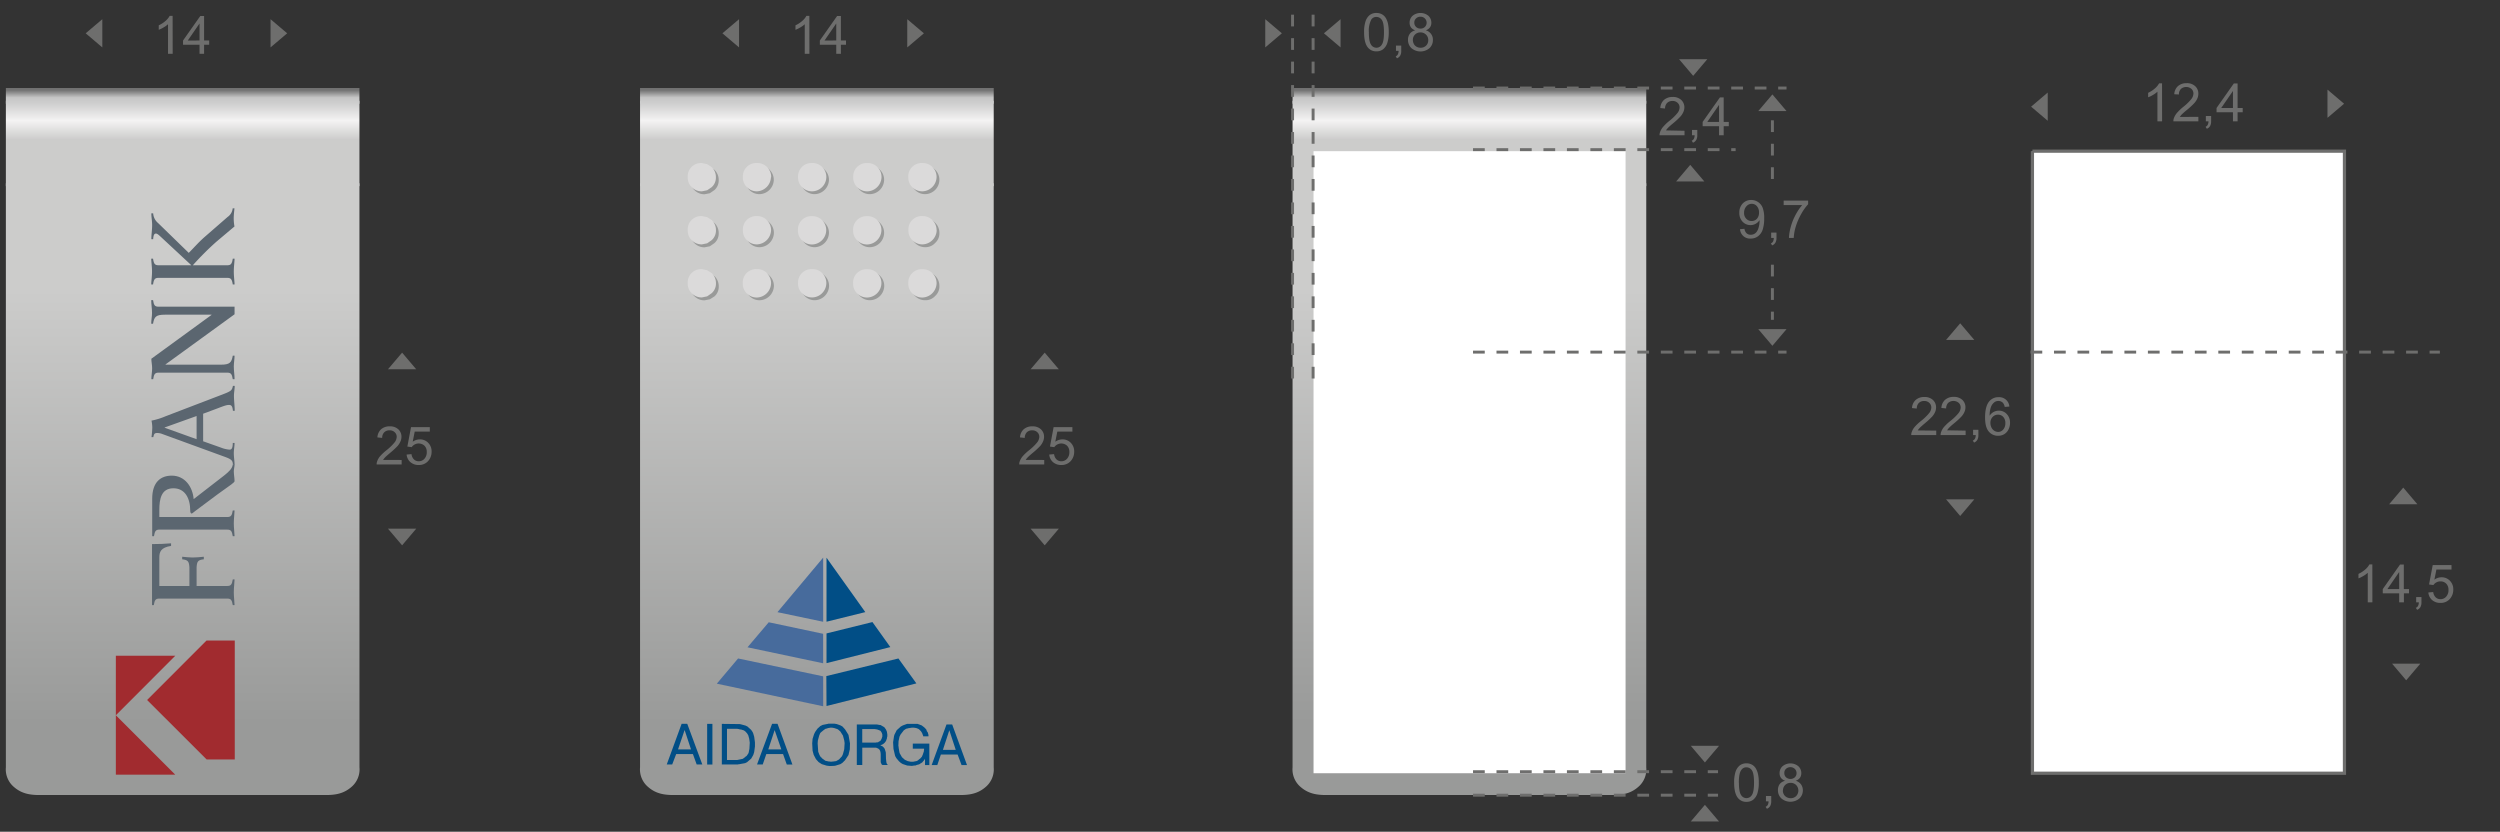 <svg xmlns="http://www.w3.org/2000/svg" xmlns:xlink="http://www.w3.org/1999/xlink" viewBox="0 0 852.01 283.46"><rect x="0" y="0" width="852.01" height="283.46" fill="#333333" stroke="none"/><defs><linearGradient id="a" x1="500.78" y1="249.36" x2="500.78" y2="190.18" gradientTransform="matrix(1, 0, 0, -1, 0, 284.54)" gradientUnits="userSpaceOnUse"><stop offset="0" stop-color="#cecece"/><stop offset="0.1" stop-color="#f4f3f3"/><stop offset="0.21" stop-color="#cccccb"/></linearGradient><linearGradient id="b" x1="500.78" y1="253.78" x2="500.78" y2="249.36" gradientTransform="matrix(1, 0, 0, -1, 0, 284.54)" gradientUnits="userSpaceOnUse"><stop offset="0" stop-color="#737373"/><stop offset="0.57" stop-color="#c6c6c6"/><stop offset="1" stop-color="#cecece"/></linearGradient><linearGradient id="c" x1="500.78" y1="38.13" x2="500.78" y2="185.85" gradientTransform="matrix(1, 0, 0, -1, 0, 284.54)" gradientUnits="userSpaceOnUse"><stop offset="0" stop-color="#999a99"/><stop offset="1" stop-color="#cccccb"/></linearGradient><linearGradient id="d" x1="278.4" y1="249.36" x2="278.4" y2="190.18" xlink:href="#a"/><linearGradient id="e" x1="278.4" y1="253.78" x2="278.4" y2="249.36" xlink:href="#b"/><linearGradient id="f" x1="278.4" y1="38.13" x2="278.4" y2="185.85" xlink:href="#c"/><linearGradient id="g" x1="62.23" y1="249.36" x2="62.23" y2="190.18" xlink:href="#a"/><linearGradient id="h" x1="62.23" y1="253.78" x2="62.23" y2="249.36" xlink:href="#b"/><linearGradient id="i" x1="62.23" y1="38.13" x2="62.23" y2="185.85" xlink:href="#c"/></defs><path d="M561.05,63.44V34.35H440.51V63.44Z" style="fill:url(#a)"/><path d="M561.05,35.34V30H440.51v5.34Z" style="fill:url(#b)"/><path d="M561.05,62.45H440.51V261.52a7.84,7.84,0,0,0,2.78,6.71c2.66,2.32,5.6,2.72,8.73,2.72h97.52c3.12,0,6.07-.4,8.73-2.72a7.84,7.84,0,0,0,2.78-6.71Z" style="fill:url(#c)"/><path d="M338.66,63.44V34.35H218.13V63.44Z" style="fill:url(#d)"/><path d="M338.66,35.34V30H218.13v5.34Z" style="fill:url(#e)"/><path d="M338.66,62.45H218.13V261.52a7.84,7.84,0,0,0,2.78,6.71c2.65,2.32,5.6,2.72,8.73,2.72h97.51c3.13,0,6.08-.4,8.74-2.72a7.85,7.85,0,0,0,2.77-6.71Z" style="fill:url(#f)"/><path d="M122.5,63.44V34.35H2V63.44Z" style="fill:url(#g)"/><path d="M122.5,35.34V30H2v5.34Z" style="fill:url(#h)"/><path d="M122.5,62.45H2V261.52a7.84,7.84,0,0,0,2.78,6.71c2.66,2.32,5.6,2.72,8.73,2.72H111c3.13,0,6.07-.4,8.73-2.72a7.84,7.84,0,0,0,2.78-6.71Z" style="fill:url(#i)"/><polygon points="29.2 11.35 34.87 16.16 34.87 6.54 29.2 11.35" style="fill:#6e6e6d"/><polygon points="97.87 11.35 92.2 16.16 92.2 6.54 97.87 11.35" style="fill:#6e6e6d"/><polygon points="137.04 185.85 141.85 180.18 132.22 180.18 137.04 185.85" style="fill:#6e6e6d"/><polygon points="137.04 120.18 141.85 125.85 132.22 125.85 137.04 120.18" style="fill:#6e6e6d"/><path d="M58.85,18.34H57.26V8.25a7.88,7.88,0,0,1-1.49,1.09,10.14,10.14,0,0,1-1.67.82V8.63a9.29,9.29,0,0,0,2.32-1.51A6.14,6.14,0,0,0,57.83,5.4h1Z" style="fill:#6e6e6d"/><path d="M68,18.34V15.25H62.38V13.8l5.88-8.35h1.29V13.8h1.74v1.45H69.55v3.09Zm0-4.54V8l-4,5.81Z" style="fill:#6e6e6d"/><polygon points="246.2 11.35 251.87 16.16 251.87 6.54 246.2 11.35" style="fill:#6e6e6d"/><polygon points="314.87 11.35 309.2 16.16 309.2 6.54 314.87 11.35" style="fill:#6e6e6d"/><path d="M275.85,18.34h-1.59V8.25a7.88,7.88,0,0,1-1.49,1.09,10.14,10.14,0,0,1-1.67.82V8.63a9.29,9.29,0,0,0,2.32-1.51,6.14,6.14,0,0,0,1.41-1.72h1Z" style="fill:#6e6e6d"/><path d="M285,18.34V15.25h-5.59V13.8l5.88-8.35h1.29V13.8h1.74v1.45h-1.74v3.09Zm0-4.54V8l-4,5.81Z" style="fill:#6e6e6d"/><path d="M136.88,156.76v1.52h-8.52a2.78,2.78,0,0,1,.19-1.1,5.57,5.57,0,0,1,1-1.71,17,17,0,0,1,2.07-1.95,17.59,17.59,0,0,0,2.84-2.73,3.27,3.27,0,0,0,.74-1.9,2.12,2.12,0,0,0-.68-1.59,2.4,2.4,0,0,0-1.75-.64,2.47,2.47,0,0,0-1.83.68,2.6,2.6,0,0,0-.69,1.9l-1.63-.17a4,4,0,0,1,1.26-2.77,4.27,4.27,0,0,1,2.93-1,4.1,4.1,0,0,1,2.93,1,3.39,3.39,0,0,1,1.08,2.55,3.83,3.83,0,0,1-.31,1.52A6.35,6.35,0,0,1,135.5,152a26.74,26.74,0,0,1-2.44,2.26c-.95.8-1.56,1.34-1.83,1.63a5.53,5.53,0,0,0-.67.85Z" style="fill:#6e6e6d"/><path d="M138.58,154.91l1.66-.14a3,3,0,0,0,.85,1.82,2.32,2.32,0,0,0,1.63.61,2.5,2.5,0,0,0,1.93-.86,3.21,3.21,0,0,0,.79-2.28,2.92,2.92,0,0,0-.76-2.14,2.92,2.92,0,0,0-3.37-.43,2.71,2.71,0,0,0-1,.9l-1.48-.2,1.25-6.62h6.4v1.52h-5.14l-.69,3.46a4.17,4.17,0,0,1,2.43-.81,3.85,3.85,0,0,1,2.85,1.17,4.1,4.1,0,0,1,1.16,3,4.69,4.69,0,0,1-1,3,4.09,4.09,0,0,1-3.38,1.56,4.13,4.13,0,0,1-2.87-1A3.8,3.8,0,0,1,138.58,154.91Z" style="fill:#6e6e6d"/><polygon points="356.04 185.85 360.85 180.18 351.23 180.18 356.04 185.85" style="fill:#6e6e6d"/><polygon points="356.04 120.18 360.85 125.85 351.23 125.85 356.04 120.18" style="fill:#6e6e6d"/><path d="M355.88,156.76v1.52h-8.52a2.78,2.78,0,0,1,.19-1.1,5.77,5.77,0,0,1,1-1.71,17,17,0,0,1,2.07-1.95,17.59,17.59,0,0,0,2.84-2.73,3.27,3.27,0,0,0,.74-1.9,2.12,2.12,0,0,0-.68-1.59,2.4,2.4,0,0,0-1.75-.64,2.47,2.47,0,0,0-1.83.68,2.6,2.6,0,0,0-.69,1.9l-1.63-.17a4,4,0,0,1,1.26-2.77,4.27,4.27,0,0,1,2.93-1,4.1,4.1,0,0,1,2.93,1,3.39,3.39,0,0,1,1.08,2.55,3.83,3.83,0,0,1-.31,1.52A5.84,5.84,0,0,1,354.5,152a26.74,26.74,0,0,1-2.44,2.26c-.95.8-1.56,1.34-1.83,1.63a5.53,5.53,0,0,0-.67.85Z" style="fill:#6e6e6d"/><path d="M357.58,154.91l1.66-.14a3,3,0,0,0,.85,1.82,2.32,2.32,0,0,0,1.63.61,2.5,2.5,0,0,0,1.93-.86,3.21,3.21,0,0,0,.79-2.28,2.92,2.92,0,0,0-.76-2.14,2.92,2.92,0,0,0-3.37-.43,2.71,2.71,0,0,0-1,.9l-1.48-.2,1.25-6.62h6.4v1.52h-5.14l-.69,3.46a4.17,4.17,0,0,1,2.43-.81,3.85,3.85,0,0,1,2.85,1.17,4.1,4.1,0,0,1,1.16,3,4.69,4.69,0,0,1-1,3,4.09,4.09,0,0,1-3.38,1.56,4.13,4.13,0,0,1-2.87-1A3.84,3.84,0,0,1,357.58,154.91Z" style="fill:#6e6e6d"/><polygon points="668.04 175.85 672.85 170.18 663.23 170.18 668.04 175.85" style="fill:#6e6e6d"/><polygon points="668.04 110.18 672.85 115.85 663.23 115.85 668.04 110.18" style="fill:#6e6e6d"/><path d="M659.88,146.76v1.52h-8.52a2.78,2.78,0,0,1,.19-1.1,5.57,5.57,0,0,1,1-1.71,17,17,0,0,1,2.07-1.95,17.59,17.59,0,0,0,2.84-2.73,3.27,3.27,0,0,0,.74-1.9,2.12,2.12,0,0,0-.68-1.59,2.4,2.4,0,0,0-1.75-.64,2.47,2.47,0,0,0-1.83.68,2.6,2.6,0,0,0-.69,1.9l-1.63-.17a4,4,0,0,1,1.26-2.77,4.27,4.27,0,0,1,2.93-1,4.1,4.1,0,0,1,2.93,1,3.39,3.39,0,0,1,1.08,2.55,3.83,3.83,0,0,1-.31,1.52,6.09,6.09,0,0,1-1,1.58,26.74,26.74,0,0,1-2.44,2.26c-.95.8-1.56,1.34-1.83,1.63a5.53,5.53,0,0,0-.67.85Z" style="fill:#6e6e6d"/><path d="M669.89,146.76v1.52h-8.52a2.78,2.78,0,0,1,.19-1.1,5.77,5.77,0,0,1,1-1.71,17,17,0,0,1,2.07-1.95,17.59,17.59,0,0,0,2.84-2.73,3.27,3.27,0,0,0,.74-1.9,2.14,2.14,0,0,0-.67-1.59,2.77,2.77,0,0,0-3.59,0,2.6,2.6,0,0,0-.69,1.9l-1.63-.17a4,4,0,0,1,1.26-2.77,4.27,4.27,0,0,1,2.93-1,4.1,4.1,0,0,1,2.93,1,3.39,3.39,0,0,1,1.08,2.55,3.83,3.83,0,0,1-.31,1.52,5.84,5.84,0,0,1-1,1.58,26.74,26.74,0,0,1-2.44,2.26c-1,.8-1.56,1.34-1.83,1.63a5.53,5.53,0,0,0-.67.85Z" style="fill:#6e6e6d"/><path d="M672.44,148.28v-1.8h1.8v1.8a3.26,3.26,0,0,1-.35,1.61,2.25,2.25,0,0,1-1.12.94l-.44-.67a1.53,1.53,0,0,0,.74-.65,2.73,2.73,0,0,0,.27-1.23Z" style="fill:#6e6e6d"/><path d="M684.8,138.55l-1.58.13a3.09,3.09,0,0,0-.59-1.36,2.11,2.11,0,0,0-1.59-.67,2.17,2.17,0,0,0-1.32.42,3.58,3.58,0,0,0-1.18,1.59,8.22,8.22,0,0,0-.45,3,3.66,3.66,0,0,1,1.4-1.29,3.77,3.77,0,0,1,1.73-.42,3.57,3.57,0,0,1,2.69,1.16,4.15,4.15,0,0,1,1.12,3,4.91,4.91,0,0,1-.53,2.25,3.85,3.85,0,0,1-1.43,1.6,3.94,3.94,0,0,1-2.08.55,4,4,0,0,1-3.22-1.45c-.84-1-1.25-2.57-1.25-4.8q0-3.74,1.38-5.43a4,4,0,0,1,3.24-1.47,3.46,3.46,0,0,1,3.66,3.2Zm-6.46,5.56a3.65,3.65,0,0,0,.34,1.56,2.62,2.62,0,0,0,1,1.14,2.4,2.4,0,0,0,1.3.39,2.24,2.24,0,0,0,1.73-.81,3.18,3.18,0,0,0,.72-2.19,3,3,0,0,0-.71-2.11,2.37,2.37,0,0,0-1.8-.77,2.46,2.46,0,0,0-1.82.77A2.81,2.81,0,0,0,678.34,144.11Z" style="fill:#6e6e6d"/><polygon points="820.04 231.85 824.85 226.18 815.23 226.18 820.04 231.85" style="fill:#6e6e6d"/><polygon points="819.04 166.18 823.85 171.85 814.23 171.85 819.04 166.18" style="fill:#6e6e6d"/><path d="M808.52,205.28h-1.58V195.2a7.67,7.67,0,0,1-1.5,1.09,9.71,9.71,0,0,1-1.66.82v-1.53a9.77,9.77,0,0,0,2.32-1.51,5.91,5.91,0,0,0,1.4-1.72h1Z" style="fill:#6e6e6d"/><path d="M817.65,205.28V202.2h-5.59v-1.45l5.88-8.35h1.29v8.35H821v1.45h-1.74v3.08Zm0-4.53v-5.81l-4,5.81Z" style="fill:#6e6e6d"/><path d="M823.44,205.28v-1.8h1.8v1.8a3.26,3.26,0,0,1-.35,1.61,2.25,2.25,0,0,1-1.12.94l-.44-.67a1.53,1.53,0,0,0,.74-.65,2.73,2.73,0,0,0,.27-1.23Z" style="fill:#6e6e6d"/><path d="M827.59,201.91l1.66-.14a3,3,0,0,0,.86,1.82,2.28,2.28,0,0,0,1.62.61,2.5,2.5,0,0,0,1.93-.86,3.21,3.21,0,0,0,.79-2.28,2.92,2.92,0,0,0-.76-2.14,2.64,2.64,0,0,0-2-.78,2.67,2.67,0,0,0-1.38.35,2.71,2.71,0,0,0-1,.9l-1.48-.2,1.25-6.62h6.4v1.52h-5.14l-.69,3.46a4.17,4.17,0,0,1,2.43-.81,3.85,3.85,0,0,1,2.85,1.17,4.1,4.1,0,0,1,1.16,3,4.69,4.69,0,0,1-1,3,4.07,4.07,0,0,1-3.38,1.56,4.15,4.15,0,0,1-2.87-1A3.84,3.84,0,0,1,827.59,201.91Z" style="fill:#6e6e6d"/><path d="M447.66,51.52H554v212H447.66v-159" style="fill:#fff"/><path d="M318.71,57.85a4.79,4.79,0,0,1,1.44,3.5,4.94,4.94,0,0,1-4.82,4.82,4.73,4.73,0,0,1-3.49-1.45,4.53,4.53,0,0,1-1.33-3.37,4.55,4.55,0,0,1,4.82-4.82,4.6,4.6,0,0,1,3.38,1.32m-55,3.5a5,5,0,0,1-4.83,4.82,4.73,4.73,0,0,1-3.49-1.45,4.53,4.53,0,0,1-1.33-3.37,4.55,4.55,0,0,1,4.82-4.82,4.58,4.58,0,0,1,3.38,1.32,4.8,4.8,0,0,1,1.45,3.5m9.16,0a4.54,4.54,0,0,1,4.82-4.82,4.57,4.57,0,0,1,3.37,1.32,4.76,4.76,0,0,1,1.45,3.5,5,5,0,0,1-4.82,4.82,4.76,4.76,0,0,1-3.5-1.45,4.56,4.56,0,0,1-1.32-3.37m18.8,0a4.55,4.55,0,0,1,4.82-4.82,4.6,4.6,0,0,1,3.38,1.32,4.79,4.79,0,0,1,1.44,3.5,4.94,4.94,0,0,1-4.82,4.82A4.72,4.72,0,0,1,293,64.72a4.53,4.53,0,0,1-1.33-3.37m8.2,14.58a4.79,4.79,0,0,1,1.44,3.5,4.94,4.94,0,0,1-4.82,4.82A4.72,4.72,0,0,1,293,82.8a4.53,4.53,0,0,1-1.33-3.37,4.55,4.55,0,0,1,4.82-4.82,4.6,4.6,0,0,1,3.38,1.32m-17.36,3.5a5,5,0,0,1-4.82,4.82,4.76,4.76,0,0,1-3.5-1.45,4.56,4.56,0,0,1-1.32-3.37,4.54,4.54,0,0,1,4.82-4.82,4.57,4.57,0,0,1,3.37,1.32,4.76,4.76,0,0,1,1.45,3.5M299.91,94a4.79,4.79,0,0,1,1.44,3.5,4.94,4.94,0,0,1-4.82,4.82,4.72,4.72,0,0,1-3.49-1.45,4.53,4.53,0,0,1-1.33-3.37,4.55,4.55,0,0,1,4.82-4.82A4.6,4.6,0,0,1,299.91,94M262.3,75.93a4.8,4.8,0,0,1,1.45,3.5,5,5,0,0,1-4.83,4.82,4.73,4.73,0,0,1-3.49-1.45,4.53,4.53,0,0,1-1.33-3.37,4.55,4.55,0,0,1,4.82-4.82,4.58,4.58,0,0,1,3.38,1.32m0,18.08a4.8,4.8,0,0,1,1.45,3.5,5,5,0,0,1-4.83,4.82,4.73,4.73,0,0,1-3.49-1.45,4.53,4.53,0,0,1-1.33-3.37,4.55,4.55,0,0,1,4.82-4.82A4.58,4.58,0,0,1,262.3,94m15.43-1.32A4.57,4.57,0,0,1,281.1,94a4.76,4.76,0,0,1,1.45,3.5,5,5,0,0,1-4.82,4.82,4.76,4.76,0,0,1-3.5-1.45,4.56,4.56,0,0,1-1.32-3.37,4.54,4.54,0,0,1,4.82-4.82m42.42-13.26a4.33,4.33,0,0,1-1.44,3.37,4.37,4.37,0,0,1-3.38,1.45,4.73,4.73,0,0,1-3.49-1.45,4.53,4.53,0,0,1-1.33-3.37,4.55,4.55,0,0,1,4.82-4.82,4.6,4.6,0,0,1,3.38,1.32,4.75,4.75,0,0,1,1.44,3.5m-4.82,13.26A4.6,4.6,0,0,1,318.71,94a4.75,4.75,0,0,1,1.44,3.5,4.33,4.33,0,0,1-1.44,3.37,4.37,4.37,0,0,1-3.38,1.45,4.73,4.73,0,0,1-3.49-1.45,4.53,4.53,0,0,1-1.33-3.37,4.55,4.55,0,0,1,4.82-4.82M240.12,56.53l1.81.36,1.57,1a4.79,4.79,0,0,1,1.44,3.5,4.36,4.36,0,0,1-1.44,3.37l-1.57,1.09-1.81.36a4.73,4.73,0,0,1-3.49-1.45,4.53,4.53,0,0,1-1.33-3.37,4.55,4.55,0,0,1,4.82-4.82m4.82,22.9a4.36,4.36,0,0,1-1.44,3.37l-1.57,1.09-1.81.36a4.73,4.73,0,0,1-3.49-1.45,4.53,4.53,0,0,1-1.33-3.37,4.55,4.55,0,0,1,4.82-4.82l1.81.36,1.57,1a4.79,4.79,0,0,1,1.44,3.5m-3,13.62,1.57,1a4.79,4.79,0,0,1,1.44,3.5,4.36,4.36,0,0,1-1.44,3.37L241.93,102l-1.81.36a4.73,4.73,0,0,1-3.49-1.45,4.53,4.53,0,0,1-1.33-3.37,4.55,4.55,0,0,1,4.82-4.82l1.81.36" style="fill:#999a99"/><path d="M317.74,56.89a4.73,4.73,0,0,1,1.45,3.49,5,5,0,0,1-4.82,4.83,4.8,4.8,0,0,1-3.5-1.45,4.58,4.58,0,0,1-1.32-3.38,4.55,4.55,0,0,1,4.82-4.82,4.57,4.57,0,0,1,3.37,1.33m-55,3.5A5,5,0,0,1,258,65.21a4.8,4.8,0,0,1-3.5-1.45,4.57,4.57,0,0,1-1.32-3.37A4.55,4.55,0,0,1,258,55.56a4.57,4.57,0,0,1,3.37,1.33,4.74,4.74,0,0,1,1.45,3.5m9.16,0a4.57,4.57,0,0,1,4.82-4.83,4.61,4.61,0,0,1,3.38,1.33,4.77,4.77,0,0,1,1.44,3.5,4.94,4.94,0,0,1-4.82,4.82,4.77,4.77,0,0,1-3.49-1.45,4.54,4.54,0,0,1-1.33-3.37m28.45,0a5,5,0,0,1-4.82,4.83,4.8,4.8,0,0,1-3.5-1.45,4.58,4.58,0,0,1-1.33-3.37,4.57,4.57,0,0,1,4.83-4.83,4.58,4.58,0,0,1,3.37,1.33,4.73,4.73,0,0,1,1.45,3.49M298.94,75a4.73,4.73,0,0,1,1.45,3.49,5,5,0,0,1-4.82,4.83,4.8,4.8,0,0,1-3.5-1.45,4.59,4.59,0,0,1-1.33-3.38,4.57,4.57,0,0,1,4.83-4.82A4.58,4.58,0,0,1,298.94,75m-17.36,3.49a4.94,4.94,0,0,1-4.82,4.83,4.77,4.77,0,0,1-3.49-1.45,4.55,4.55,0,0,1-1.33-3.38,4.57,4.57,0,0,1,4.82-4.82A4.61,4.61,0,0,1,280.14,75a4.76,4.76,0,0,1,1.44,3.49m17.36,14.59a4.73,4.73,0,0,1,1.45,3.49,5,5,0,0,1-4.82,4.83,4.8,4.8,0,0,1-3.5-1.45,4.59,4.59,0,0,1-1.33-3.38,4.57,4.57,0,0,1,4.83-4.82,4.58,4.58,0,0,1,3.37,1.33M261.33,75a4.73,4.73,0,0,1,1.45,3.49A5,5,0,0,1,258,83.29a4.8,4.8,0,0,1-3.5-1.45,4.58,4.58,0,0,1-1.32-3.38A4.55,4.55,0,0,1,258,73.64,4.57,4.57,0,0,1,261.33,75m0,18.08a4.73,4.73,0,0,1,1.45,3.49,5,5,0,0,1-4.82,4.83,4.8,4.8,0,0,1-3.5-1.45,4.58,4.58,0,0,1-1.32-3.38A4.55,4.55,0,0,1,258,91.72a4.57,4.57,0,0,1,3.37,1.33m15.43-1.33a4.61,4.61,0,0,1,3.38,1.33,4.76,4.76,0,0,1,1.44,3.49,4.94,4.94,0,0,1-4.82,4.83,4.77,4.77,0,0,1-3.49-1.45,4.55,4.55,0,0,1-1.33-3.38,4.57,4.57,0,0,1,4.82-4.82m42.43-13.26a5,5,0,0,1-4.82,4.83,4.8,4.8,0,0,1-3.5-1.45,4.58,4.58,0,0,1-1.32-3.38,4.55,4.55,0,0,1,4.82-4.82A4.57,4.57,0,0,1,317.74,75a4.73,4.73,0,0,1,1.45,3.49m-4.82,13.26a4.57,4.57,0,0,1,3.37,1.33,4.73,4.73,0,0,1,1.45,3.49,5,5,0,0,1-4.82,4.83,4.8,4.8,0,0,1-3.5-1.45,4.58,4.58,0,0,1-1.32-3.38,4.55,4.55,0,0,1,4.82-4.82M239.16,55.56l1.8.37,1.57,1a4.74,4.74,0,0,1,1.45,3.5,4.35,4.35,0,0,1-1.45,3.37L241,64.84l-1.8.37a4.8,4.8,0,0,1-3.5-1.45,4.57,4.57,0,0,1-1.32-3.37,4.55,4.55,0,0,1,4.82-4.83m0,18.08L241,74l1.57,1A4.73,4.73,0,0,1,244,78.46a4.36,4.36,0,0,1-1.45,3.38L241,82.92l-1.8.37a4.8,4.8,0,0,1-3.5-1.45,4.58,4.58,0,0,1-1.32-3.38,4.55,4.55,0,0,1,4.82-4.82M241,92.09l1.57,1A4.73,4.73,0,0,1,244,96.54a4.36,4.36,0,0,1-1.45,3.38L241,101l-1.8.37a4.8,4.8,0,0,1-3.5-1.45,4.58,4.58,0,0,1-1.32-3.38,4.55,4.55,0,0,1,4.82-4.82l1.8.37" style="fill:#dbdada"/><path d="M692.66,51.52H799v212H692.66v-212" style="fill:#fff;stroke:#6e6e6d;stroke-miterlimit:10;stroke-width:1.099px"/><polygon points="451.2 11.35 456.87 16.16 456.87 6.54 451.2 11.35" style="fill:#6e6e6d"/><polygon points="436.87 11.35 431.2 16.16 431.2 6.54 436.87 11.35" style="fill:#6e6e6d"/><path d="M464.89,11a11.63,11.63,0,0,1,.47-3.68,4.63,4.63,0,0,1,1.39-2.15,3.61,3.61,0,0,1,2.34-.75,3.79,3.79,0,0,1,1.82.42A3.44,3.44,0,0,1,472.2,6a6.27,6.27,0,0,1,.8,1.92,12.82,12.82,0,0,1,.29,3,11.83,11.83,0,0,1-.47,3.66,4.59,4.59,0,0,1-1.39,2.16,3.61,3.61,0,0,1-2.34.76,3.55,3.55,0,0,1-2.93-1.34Q464.89,14.62,464.89,11Zm1.62,0c0,2.12.25,3.52.75,4.22a2.12,2.12,0,0,0,3.66,0c.5-.7.74-2.11.74-4.22s-.24-3.53-.74-4.23a2.21,2.21,0,0,0-1.85-1,2,2,0,0,0-1.74.92A8.24,8.24,0,0,0,466.51,11Z" style="fill:#6e6e6d"/><path d="M475.75,17.34V15.53h1.8v1.81a3.14,3.14,0,0,1-.35,1.6,2.25,2.25,0,0,1-1.12.94l-.43-.67a1.46,1.46,0,0,0,.73-.65,2.72,2.72,0,0,0,.27-1.22Z" style="fill:#6e6e6d"/><path d="M482.33,10.35a3,3,0,0,1-1.46-1,2.75,2.75,0,0,1-.47-1.6,3.11,3.11,0,0,1,1-2.36,4.26,4.26,0,0,1,5.41,0,3.18,3.18,0,0,1,1,2.38,2.57,2.57,0,0,1-.47,1.56,2.92,2.92,0,0,1-1.42,1,3.29,3.29,0,0,1,2.42,3.3,3.71,3.71,0,0,1-1.17,2.78,4.75,4.75,0,0,1-6.15,0,3.78,3.78,0,0,1-1.17-2.82,3.39,3.39,0,0,1,.64-2.11A3.17,3.17,0,0,1,482.33,10.35Zm-.82,3.27a2.79,2.79,0,0,0,.32,1.31,2.25,2.25,0,0,0,.95,1,2.8,2.8,0,0,0,1.36.34,2.6,2.6,0,0,0,1.88-.72,2.52,2.52,0,0,0,.73-1.86,2.53,2.53,0,0,0-.76-1.89,2.59,2.59,0,0,0-1.9-.75,2.51,2.51,0,0,0-2.58,2.59ZM482,7.67a2,2,0,0,0,.59,1.49,2.07,2.07,0,0,0,1.53.58,2,2,0,0,0,1.49-.57,1.93,1.93,0,0,0,.59-1.41,2,2,0,0,0-.6-1.47,2.08,2.08,0,0,0-1.5-.59,2,2,0,0,0-1.5.58A1.87,1.87,0,0,0,482,7.67Z" style="fill:#6e6e6d"/><line x1="447.51" y1="5" x2="447.51" y2="131" style="fill:none;stroke:#6e6e6d;stroke-miterlimit:10;stroke-dasharray:4"/><line x1="440.51" y1="5" x2="440.51" y2="131" style="fill:none;stroke:#6e6e6d;stroke-miterlimit:10;stroke-dasharray:4"/><polygon points="581.04 259.85 585.85 254.18 576.23 254.18 581.04 259.85" style="fill:#6e6e6d"/><polygon points="581.04 274.29 576.23 279.96 585.85 279.96 581.04 274.29" style="fill:#6e6e6d"/><line x1="502.01" y1="263" x2="585.51" y2="263" style="fill:none;stroke:#6e6e6d;stroke-miterlimit:10;stroke-dasharray:4"/><line x1="502.01" y1="271" x2="585.51" y2="271" style="fill:none;stroke:#6e6e6d;stroke-miterlimit:10;stroke-dasharray:4"/><line x1="692.01" y1="120" x2="831.51" y2="120" style="fill:none;stroke:#6e6e6d;stroke-miterlimit:10;stroke-dasharray:4"/><path d="M591,266.73a11.93,11.93,0,0,1,.47-3.68,4.64,4.64,0,0,1,1.4-2.15,3.6,3.6,0,0,1,2.33-.75,3.76,3.76,0,0,1,1.82.42,3.47,3.47,0,0,1,1.3,1.2,6.53,6.53,0,0,1,.79,1.92,12.32,12.32,0,0,1,.29,3,11.87,11.87,0,0,1-.46,3.66,4.66,4.66,0,0,1-1.39,2.16,3.62,3.62,0,0,1-2.35.76,3.53,3.53,0,0,1-2.92-1.34Q591,270.36,591,266.73Zm1.63,0c0,2.12.25,3.52.74,4.22a2.12,2.12,0,0,0,3.67,0c.49-.7.74-2.11.74-4.22s-.25-3.53-.74-4.23a2.23,2.23,0,0,0-1.85-1,2,2,0,0,0-1.74.92C592.87,263.17,592.6,264.62,592.6,266.73Z" style="fill:#6e6e6d"/><path d="M601.84,273.09v-1.81h1.8v1.81a3.24,3.24,0,0,1-.35,1.6,2.36,2.36,0,0,1-1.12.95l-.44-.68a1.53,1.53,0,0,0,.74-.65,2.73,2.73,0,0,0,.26-1.22Z" style="fill:#6e6e6d"/><path d="M608.42,266.1a3,3,0,0,1-1.46-1,2.65,2.65,0,0,1-.47-1.6,3.09,3.09,0,0,1,1-2.36,4.24,4.24,0,0,1,5.4,0,3.15,3.15,0,0,1,1,2.38,2.64,2.64,0,0,1-.47,1.56,2.91,2.91,0,0,1-1.43,1,3.49,3.49,0,0,1,1.81,1.25,3.43,3.43,0,0,1,.62,2,3.69,3.69,0,0,1-1.17,2.78,4.75,4.75,0,0,1-6.15,0,3.78,3.78,0,0,1-1.17-2.82,3.45,3.45,0,0,1,.63-2.11A3.2,3.2,0,0,1,608.42,266.1Zm-.83,3.27a2.91,2.91,0,0,0,.32,1.31,2.33,2.33,0,0,0,1,1,2.78,2.78,0,0,0,1.36.35,2.56,2.56,0,0,0,1.87-.73,2.72,2.72,0,0,0,0-3.75,2.6,2.6,0,0,0-1.9-.75,2.53,2.53,0,0,0-2.59,2.59Zm.51-5.95a2,2,0,0,0,.59,1.49,2.28,2.28,0,0,0,3,0,1.92,1.92,0,0,0,.58-1.41,2,2,0,0,0-.6-1.47,2.22,2.22,0,0,0-3,0A1.87,1.87,0,0,0,608.1,263.42Z" style="fill:#6e6e6d"/><path d="M312.28,232.91l-30.6,7.7-.06-10.2,24.56-6,6.1,8.46m-30.6-17L297.33,212l6.1,8.53L281.68,226V215.92m13.22-7.31-13.22,3.27V190.07l13.22,18.54m5.19,38.48,1.22.7.19.2.45.64.32.77.13.9v.64l-.13.51v.19l-.26.71-.06.25-.19.13-.13.26-.45.45-.38.19-.07.13-.7.19.38.26.32.06.07.19.25.13.45.58.32,1,.07.32.06,2.24.06.26v.26l.13.83.26.45.26.19H300.8l-.26-.13-.13-.19-.26-.64V257l-.06-.58-.13-.51-.25-.45-.45-.38-.39-.13-.25-.13h-4.75v5.9H292V246.9h6.86l1,.19h.26m-1.73,6,.26-.07h.19l.45-.06.19-.19.45-.2.19-.19.32-.57.26-.77v-.71l-.13-.45-.19-.38-.26-.39-.19-.13-1-.38-.84-.13h-4.23v4.62h4.49m6.54-2.82.71-1.41L307,247.6l.71-.38,1.41-.52h3.59l1.41.52.84.64.57.58.2.25.12.45.32.45.13.32v.26l.13.19v.58h-1.79l-.13-.52-.13-.19-.07-.32-.44-.7-.65-.65-.32-.19-.64-.25-.83-.13h-.64l-1.22.19-.19.06-.58.13-.77.52-1.09,1.41-.39.77-.32,1.53-.06,1.61.06.13v.32l.07.19v.32l.06.13v.13l.13.77.06.12v.26l.84,1.48,1,.89,1,.45,1,.2h.84l1.28-.26L313,259l.19-.19.45-.32.58-.65.06-.25.13-.19.45-1.35v-.19l.07-.45v-.26h-3.85v-1.73h5.64v7.31h-1.47v-2.18L315,259l-.77.9L314,260l-.13.13h-.13l-.19.2-.39.19-.77.19-.25.13-.32.06h-.39l-.19.07h-.19l-.19.06-1.67-.13-1.54-.51L307,260l-.64-.57-.84-1-.45-.77-.57-2.44-.13-2.25.32-2.11.19-.64m-22.64-3.6h2.05l.84.13,1.28.45.7.39.9,1,1.16,1.86.51,2.88-.06,2.06-.45,1.92L288,259.08l-.9.9-.7.45-1.67.51-.45.07-1.54.06-1-.13-1.67-.51-1.09-.71-.9-1-.77-1.47-.38-1.41-.13-2.51.13-1.53.51-1.61.38-.77.77-1.09,1-.9.77-.38,1.92-.39M283,248l-.77.13-.58.19-.32.06-.64.45-1,.83-.19.26-.32.77-.45,1.67-.07,1,.19,2.83.45,1.15.39.64.26.19.19.26,1.15.84.9.19.19.06h.32l.26.07h.58l.25-.07h.32l.26-.06.58-.07,1-.57,1-1.09.32-.71.45-1.67.13-2.11-.13-.9-.45-1.67-.9-1.41-.32-.26-.19-.19-.45-.32-1.15-.38-.77-.13H283m42.72,7.57-2.19-6.68-2.18,6.68h4.37m-1.22-8.66,5.06,13.85h-1.86l-1.34-3.59h-5.71l-1.22,3.59h-1.92l5.06-13.85h1.93m-81.71-.2v13.86H241V246.7h1.8m9.62.13,1.66.45.65.32,1.28,1.16.51.77.19.45.32,1.09.26,1.92v1.41l-.26,1.92-.32,1-.7,1.22-1.41,1.22-.64.32-2.06.38h-.25l-.13.07H246V246.7l6,.07.45.06m-.26,1.8-.26-.13-.77-.13h-3.4V259h3.53l1.86-.39.77-.57.19-.2.32-.19.58-.83.13-.32.26-1.29.12-2.11-.19-1.35-.32-1.15-.38-.64-.58-.65-.51-.38-1-.32h-.32m-18-1.93,5.13,13.86h-1.92L236.15,257h-5.71l-1.35,3.53h-1.86l5.07-13.86h1.92m1.28,8.73-2.18-6.61-2.24,6.61h4.42M265,246.7l5.06,13.86h-1.92L266.87,257h-5.71l-1.22,3.53H258l5.13-13.86H265m-3.15,8.73h4.43L264,248.82l-2.18,6.61" style="fill:#014e86"/><path d="M280.53,226.05l-25.78-5.45,7.24-8.53L280.53,216v10.07m0,14.63L244.29,233l7.25-8.59,29,6.09v10.14m0-28.74-15.59-3.27,15.59-18.6v21.87" style="fill:#476b9c"/><polygon points="39.48 264.02 59.74 264.02 39.48 243.77 59.74 223.48 39.48 223.48 39.48 264.02 39.48 264.02" style="fill:#a12b2f"/><polygon points="80.01 258.82 70.42 258.82 50.13 238.56 70.39 218.29 80.01 218.29 80.01 258.82 80.01 258.82" style="fill:#a12b2f"/><path d="M77.48,204c1.23,0,1.58.53,1.85,2.24h.61c0-.92-.26-2.72-.26-4.39s.26-3.47.26-4.39h-.61c-.27,1.71-.62,2.24-1.85,2.24H67v-6.36c.14-2,.44-2.51,2.46-2.73v-.87c-1.45.13-2.54.26-3.82.26-1,0-2.1-.13-3.55-.26v.87c2,.22,2.32.75,2.46,2.73v6.36H54.3V190c0-1.93.53-3.42,4-3.95v-.88c-2.15.18-4.34.26-6.49.26v20.81h.61c.26-1.71.61-2.24,1.84-2.24Z" style="fill:#5b6670;fill-rule:evenodd"/><path d="M77.48,180.5c1.23,0,1.58.53,1.85,2.24h.61c0-.92-.26-2.72-.26-4.39s.26-3.47.26-4.39h-.61c-.27,1.71-.62,2.24-1.85,2.24H54.3v-2.37c0-3.69.62-7.42,4.79-7.42,3.86,0,5.75,3.21,5.75,7.77,0,.35.18.84.44.84s.57-.36,1.27-.88l7.6-5.67c5-3.55,5.66-4,5.79-4.47,0-1.1-.26-2.24-.26-3.38,0-.75.26-1.5.26-2.29h-.61c-.14,1.28-1.23,2.37-2.9,3.69L66,170.1c-.35-4.22-3-8-7.46-8-3.65,0-6.67,2.06-6.67,7.9v12.73h.61c.26-1.71.61-2.24,1.84-2.24Z" style="fill:#5b6670;fill-rule:evenodd"/><path d="M79.94,158.42c0-1.32-.26-2.64-.26-4,0-1.14.26-2.32.26-3.46h-.61c0,1.84-.44,2.28-1.1,2.28a10,10,0,0,1-2.94-.7l-6.06-2.15V141l4.83-1.8c2.41-.92,3.16-1.19,4-1.19s1.18.48,1.32,2h.61c0-1.71-.26-3.42-.26-5.13,0-1.15.26-2.24.26-3.38h-.61c-.31,1.58-.62,1.8-3.56,2.94l-19.36,7.41a24.2,24.2,0,0,1-4.83,1.5,13.51,13.51,0,0,1,.27,2.28,28.91,28.91,0,0,1-.27,3.34h.62c.22-1,.35-1.41,1.36-1.41a5.11,5.11,0,0,1,1.45.26l21.42,7.82c2.41.88,2.85,1.27,2.9,2.77ZM67,149.68l-10.88-3.91v-.09L67,141.78v7.9Z" style="fill:#5b6670;fill-rule:evenodd"/><path d="M77.48,127c1.23,0,1.58.53,1.85,2.24h.61c0-1.45-.26-2.9-.26-4.35,0-1.23.26-2.46.26-3.68h-.61c-.4,2.37-1.06,3.07-4,3.07H56.41v-.09l23.53-17.08v-2.59H54c-1.23,0-1.58-.52-1.84-2.23h-.62c0,1.44.27,2.89.27,4.34,0,1.23-.27,2.46-.27,3.69h.62c.39-2.37,1-3.07,4-3.07H72.08v.08l-20.5,14.93c0,1.1.27,2.06.27,3.25s-.27,2.5-.27,3.73h.62c.26-1.71.61-2.24,1.84-2.24Z" style="fill:#5b6670;fill-rule:evenodd"/><path d="M53.86,76a4.68,4.68,0,0,1-1.66-3.3h-.62c0,1.36.27,2.64.27,4,0,1.63-.27,3.21-.27,4.83h.62c.08-1.36.35-1.93.92-1.93.39,0,.74.22,2,1.41l10,9.3v.09H54c-1.23,0-1.58-.53-1.84-2.24h-.62c0,.92.27,2.72.27,4.39s-.27,3.47-.27,4.39h.62c.26-1.71.61-2.24,1.84-2.24H77.48c1.23,0,1.58.53,1.85,2.24h.61c0-.92-.26-2.72-.26-4.39s.26-3.47.26-4.39h-.61c-.27,1.71-.62,2.24-1.85,2.24H65.72a97.65,97.65,0,0,1,8-8l6.19-5.22a15.05,15.05,0,0,1-.26-2.77c0-.92.13-2.19.26-3.42h-.61a4,4,0,0,1-1.72,2.94l-7.81,6.8c-2.06,1.8-3.64,3.65-5.44,5.45L53.86,76Z" style="fill:#5b6670;fill-rule:evenodd"/><path d="M736.85,41.34h-1.59V31.25a7.88,7.88,0,0,1-1.49,1.09,10.14,10.14,0,0,1-1.67.82V31.63a9.29,9.29,0,0,0,2.32-1.51,6.14,6.14,0,0,0,1.41-1.72h1Z" style="fill:#6e6e6d"/><path d="M749.21,39.82v1.52H740.7a2.71,2.71,0,0,1,.18-1.1,5.94,5.94,0,0,1,1-1.72,17,17,0,0,1,2.07-2,17.59,17.59,0,0,0,2.84-2.73,3.27,3.27,0,0,0,.74-1.9,2.14,2.14,0,0,0-.67-1.59,2.76,2.76,0,0,0-3.58,0,2.61,2.61,0,0,0-.7,1.9L741,32.12a4,4,0,0,1,1.25-2.77,4.32,4.32,0,0,1,2.93-1,4.06,4.06,0,0,1,2.93,1A3.37,3.37,0,0,1,749.2,32a3.91,3.91,0,0,1-.32,1.52,6,6,0,0,1-1,1.57,25.25,25.25,0,0,1-2.44,2.27A24.36,24.36,0,0,0,743.56,39a5.14,5.14,0,0,0-.67.86Z" style="fill:#6e6e6d"/><path d="M751.76,41.34V39.53h1.8v1.81a3.14,3.14,0,0,1-.35,1.6,2.22,2.22,0,0,1-1.11.94l-.44-.67a1.46,1.46,0,0,0,.73-.65,2.72,2.72,0,0,0,.27-1.22Z" style="fill:#6e6e6d"/><path d="M761,41.34V38.25h-5.59V36.8l5.88-8.35h1.29V36.8h1.74v1.45h-1.74v3.09Zm0-4.54V31l-4,5.81Z" style="fill:#6e6e6d"/><polygon points="692.21 36.35 697.87 41.16 697.87 31.54 692.21 36.35" style="fill:#6e6e6d"/><polygon points="798.87 35.35 793.21 40.16 793.21 30.54 798.87 35.35" style="fill:#6e6e6d"/><line x1="604.04" y1="41" x2="604.04" y2="61.01" style="fill:none;stroke:#6e6e6d;stroke-miterlimit:10;stroke-dasharray:4"/><line x1="604.04" y1="90.21" x2="604.04" y2="109" style="fill:none;stroke:#6e6e6d;stroke-miterlimit:10;stroke-dasharray:4"/><polygon points="577.04 25.85 581.85 20.18 572.23 20.18 577.04 25.85" style="fill:#6e6e6d"/><polygon points="604.04 117.85 608.85 112.18 599.23 112.18 604.04 117.85" style="fill:#6e6e6d"/><polygon points="576.04 56.18 580.85 61.85 571.23 61.85 576.04 56.18" style="fill:#6e6e6d"/><polygon points="604.04 32.18 608.85 37.85 599.23 37.85 604.04 32.18" style="fill:#6e6e6d"/><line x1="502.01" y1="30" x2="608.85" y2="30" style="fill:none;stroke:#6e6e6d;stroke-miterlimit:10;stroke-dasharray:4"/><line x1="502.01" y1="51" x2="591.51" y2="51" style="fill:none;stroke:#6e6e6d;stroke-miterlimit:10;stroke-dasharray:4"/><line x1="502.01" y1="120" x2="608.85" y2="120" style="fill:none;stroke:#6e6e6d;stroke-miterlimit:10;stroke-dasharray:4"/><path d="M574.09,44.57v1.52h-8.51a2.89,2.89,0,0,1,.18-1.1,6.17,6.17,0,0,1,1-1.72,17,17,0,0,1,2.07-2,17.59,17.59,0,0,0,2.84-2.73,3.27,3.27,0,0,0,.74-1.9,2.11,2.11,0,0,0-.67-1.59,2.43,2.43,0,0,0-1.76-.64,2.47,2.47,0,0,0-1.82.68,2.61,2.61,0,0,0-.7,1.9l-1.62-.17a4,4,0,0,1,1.25-2.77,4.32,4.32,0,0,1,2.93-1,4.09,4.09,0,0,1,2.94,1,3.36,3.36,0,0,1,1.08,2.55,3.91,3.91,0,0,1-.32,1.52,6,6,0,0,1-1,1.57,25.25,25.25,0,0,1-2.44,2.27,24.36,24.36,0,0,0-1.83,1.62,5.14,5.14,0,0,0-.67.86Z" style="fill:#6e6e6d"/><path d="M576.64,46.09V44.28h1.8v1.81a3.14,3.14,0,0,1-.35,1.6,2.22,2.22,0,0,1-1.11.94l-.44-.67a1.53,1.53,0,0,0,.74-.65,2.88,2.88,0,0,0,.26-1.22Z" style="fill:#6e6e6d"/><path d="M585.86,46.09V43h-5.59V41.55l5.88-8.35h1.29v8.35h1.74V43h-1.74v3.09Zm0-4.54V35.74l-4,5.81Z" style="fill:#6e6e6d"/><path d="M593,78.11l1.52-.14a2.6,2.6,0,0,0,.74,1.55,2,2,0,0,0,1.39.48,2.41,2.41,0,0,0,1.28-.33,2.64,2.64,0,0,0,.9-.89,5.16,5.16,0,0,0,.59-1.51,7.85,7.85,0,0,0,.24-1.93c0-.07,0-.18,0-.32a3.71,3.71,0,0,1-1.29,1.23,3.69,3.69,0,0,1-4.49-.69,4.26,4.26,0,0,1-1.11-3.06,4.36,4.36,0,0,1,1.16-3.16,3.87,3.87,0,0,1,2.89-1.19,4.06,4.06,0,0,1,2.3.68,4.18,4.18,0,0,1,1.58,1.92,9.56,9.56,0,0,1,.54,3.63,11.89,11.89,0,0,1-.53,3.93,4.59,4.59,0,0,1-1.6,2.23,4.11,4.11,0,0,1-2.48.77,3.4,3.4,0,0,1-3.62-3.2Zm6.48-5.69a3.1,3.1,0,0,0-.73-2.16,2.24,2.24,0,0,0-1.74-.8,2.38,2.38,0,0,0-1.84.86,3.19,3.19,0,0,0-.78,2.23,2.73,2.73,0,0,0,.74,2,2.45,2.45,0,0,0,1.83.77,2.36,2.36,0,0,0,1.81-.77A3,3,0,0,0,599.48,72.42Z" style="fill:#6e6e6d"/><path d="M603.62,81.09V79.28h1.81v1.81a3.13,3.13,0,0,1-.36,1.6,2.22,2.22,0,0,1-1.11.94l-.44-.67a1.53,1.53,0,0,0,.74-.65,2.88,2.88,0,0,0,.26-1.22Z" style="fill:#6e6e6d"/><path d="M607.88,69.89V68.37h8.34V69.6a17.59,17.59,0,0,0-2.44,3.48,21,21,0,0,0-1.87,4.46,16.53,16.53,0,0,0-.6,3.55h-1.63a16,16,0,0,1,.6-3.68,18.87,18.87,0,0,1,1.64-4.15,17.8,17.8,0,0,1,2.27-3.37Z" style="fill:#6e6e6d"/></svg>